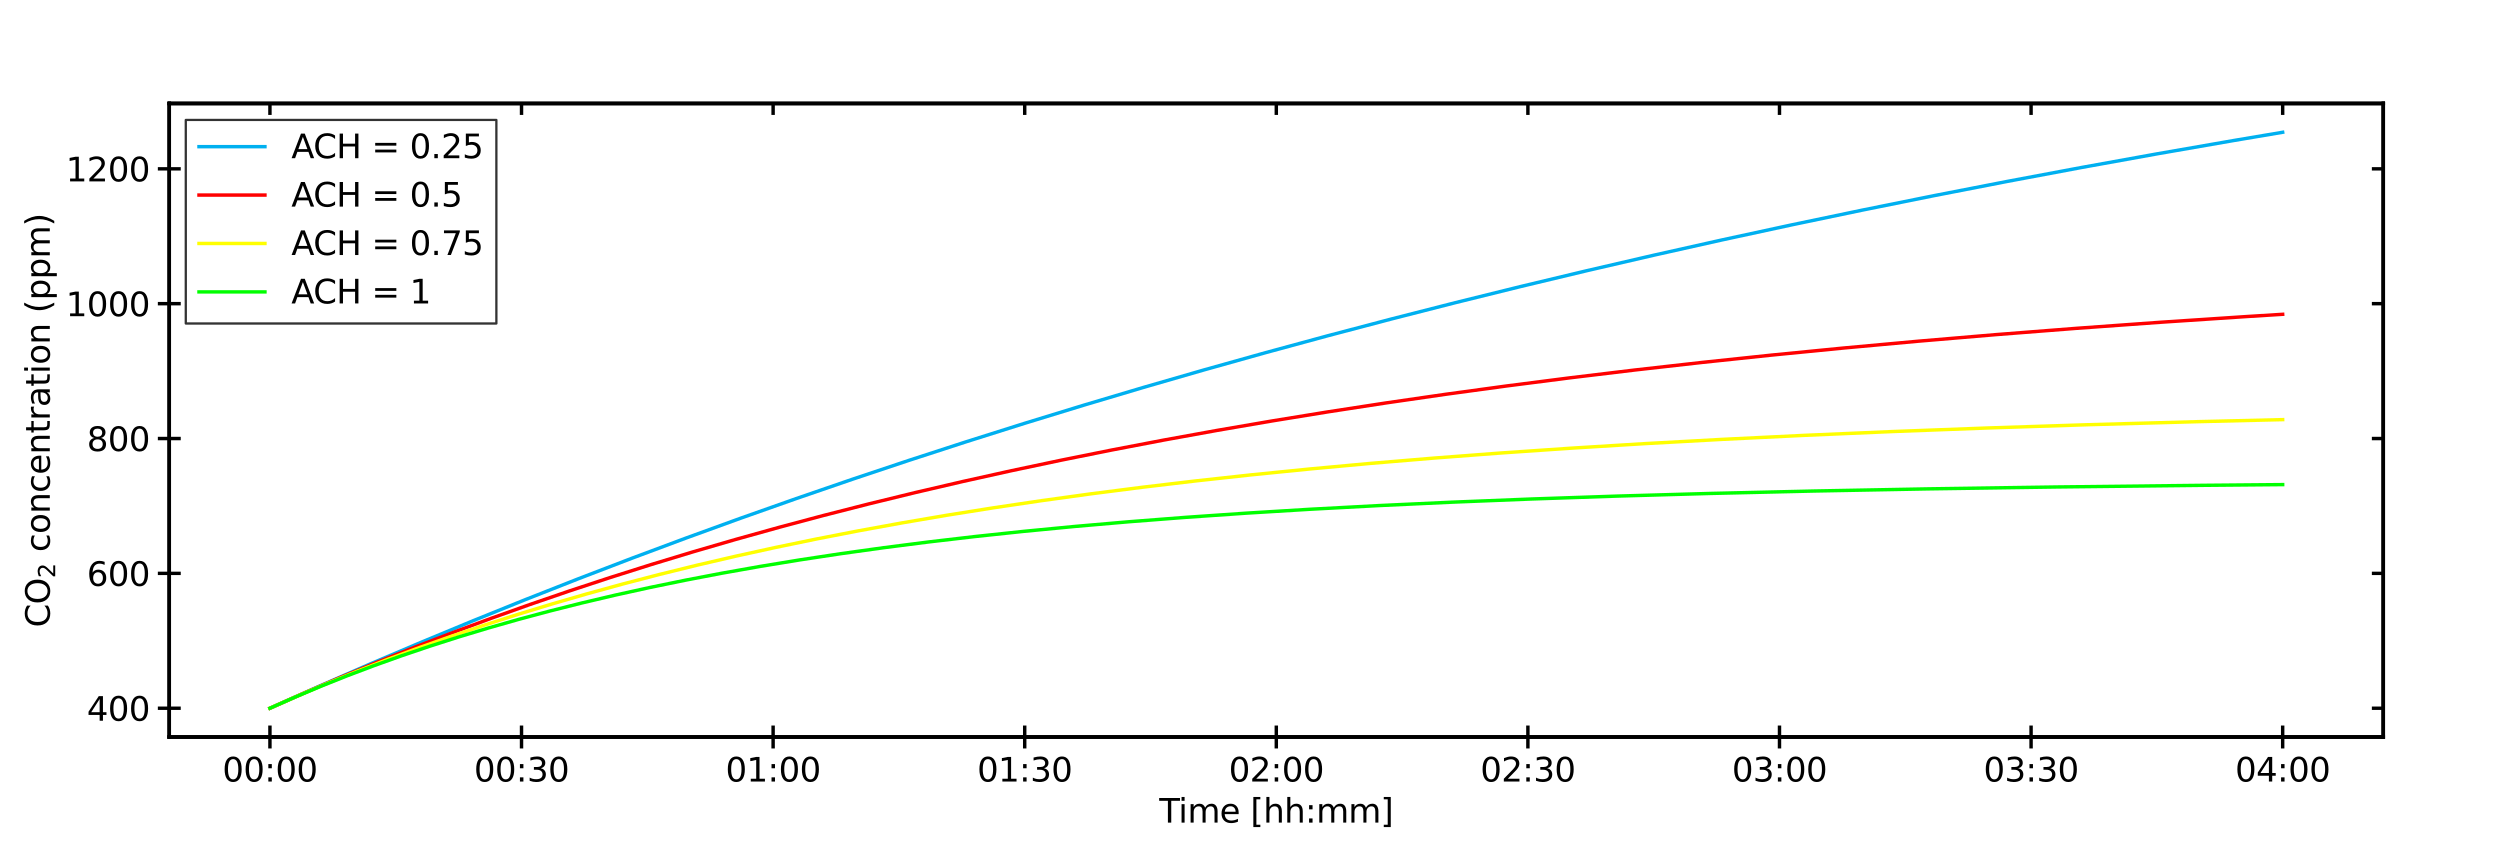 <?xml version="1.0" encoding="utf-8" standalone="no"?>
<!DOCTYPE svg PUBLIC "-//W3C//DTD SVG 1.1//EN"
  "http://www.w3.org/Graphics/SVG/1.1/DTD/svg11.dtd">
<svg xmlns:xlink="http://www.w3.org/1999/xlink" width="1091.52pt" height="372.96pt" viewBox="0 0 1091.52 372.96" xmlns="http://www.w3.org/2000/svg" version="1.1">
 <defs>
  <style type="text/css">*{stroke-linejoin: round; stroke-linecap: butt}</style>
 </defs>
 <g id="figure_1">
  <g id="patch_1">
   <path d="M 0 372.96 
L 1091.52 372.96 
L 1091.52 0 
L 0 0 
z
" style="fill: #ffffff"/>
  </g>
  <g id="axes_1">
   <g id="patch_2">
    <path d="M 73.916 321.787 
L 1040.572 321.787 
L 1040.572 45.173 
L 73.916 45.173 
z
" style="fill: #ffffff"/>
   </g>
   <g id="matplotlib.axis_1">
    <g id="xtick_1">
     <g id="line2d_1">
      <defs>
       <path id="m7cf70c9fcd" d="M 0 5 
L 0 -5 
" style="stroke: #000000; stroke-width: 1.5"/>
      </defs>
      <g>
       <use xlink:href="#m7cf70c9fcd" x="117.855" y="321.787" style="stroke: #000000; stroke-width: 1.5"/>
      </g>
     </g>
     <g id="text_1">
      <!-- 00:00 -->
      <g transform="translate(97.105 341.229)scale(0.144 -0.144)">
       <defs>
        <path id="DejaVuSans-30" d="M 2034 4250 
Q 1547 4250 1301 3770 
Q 1056 3291 1056 2328 
Q 1056 1369 1301 889 
Q 1547 409 2034 409 
Q 2525 409 2770 889 
Q 3016 1369 3016 2328 
Q 3016 3291 2770 3770 
Q 2525 4250 2034 4250 
z
M 2034 4750 
Q 2819 4750 3233 4129 
Q 3647 3509 3647 2328 
Q 3647 1150 3233 529 
Q 2819 -91 2034 -91 
Q 1250 -91 836 529 
Q 422 1150 422 2328 
Q 422 3509 836 4129 
Q 1250 4750 2034 4750 
z
" transform="scale(0.016)"/>
        <path id="DejaVuSans-3a" d="M 750 794 
L 1409 794 
L 1409 0 
L 750 0 
L 750 794 
z
M 750 3309 
L 1409 3309 
L 1409 2516 
L 750 2516 
L 750 3309 
z
" transform="scale(0.016)"/>
       </defs>
       <use xlink:href="#DejaVuSans-30"/>
       <use xlink:href="#DejaVuSans-30" x="63.623"/>
       <use xlink:href="#DejaVuSans-3a" x="127.246"/>
       <use xlink:href="#DejaVuSans-30" x="160.938"/>
       <use xlink:href="#DejaVuSans-30" x="224.561"/>
      </g>
     </g>
    </g>
    <g id="xtick_2">
     <g id="line2d_2">
      <g>
       <use xlink:href="#m7cf70c9fcd" x="227.702" y="321.787" style="stroke: #000000; stroke-width: 1.5"/>
      </g>
     </g>
     <g id="text_2">
      <!-- 00:30 -->
      <g transform="translate(206.953 341.229)scale(0.144 -0.144)">
       <defs>
        <path id="DejaVuSans-33" d="M 2597 2516 
Q 3050 2419 3304 2112 
Q 3559 1806 3559 1356 
Q 3559 666 3084 287 
Q 2609 -91 1734 -91 
Q 1441 -91 1130 -33 
Q 819 25 488 141 
L 488 750 
Q 750 597 1062 519 
Q 1375 441 1716 441 
Q 2309 441 2620 675 
Q 2931 909 2931 1356 
Q 2931 1769 2642 2001 
Q 2353 2234 1838 2234 
L 1294 2234 
L 1294 2753 
L 1863 2753 
Q 2328 2753 2575 2939 
Q 2822 3125 2822 3475 
Q 2822 3834 2567 4026 
Q 2313 4219 1838 4219 
Q 1578 4219 1281 4162 
Q 984 4106 628 3988 
L 628 4550 
Q 988 4650 1302 4700 
Q 1616 4750 1894 4750 
Q 2613 4750 3031 4423 
Q 3450 4097 3450 3541 
Q 3450 3153 3228 2886 
Q 3006 2619 2597 2516 
z
" transform="scale(0.016)"/>
       </defs>
       <use xlink:href="#DejaVuSans-30"/>
       <use xlink:href="#DejaVuSans-30" x="63.623"/>
       <use xlink:href="#DejaVuSans-3a" x="127.246"/>
       <use xlink:href="#DejaVuSans-33" x="160.938"/>
       <use xlink:href="#DejaVuSans-30" x="224.561"/>
      </g>
     </g>
    </g>
    <g id="xtick_3">
     <g id="line2d_3">
      <g>
       <use xlink:href="#m7cf70c9fcd" x="337.549" y="321.787" style="stroke: #000000; stroke-width: 1.5"/>
      </g>
     </g>
     <g id="text_3">
      <!-- 01:00 -->
      <g transform="translate(316.8 341.229)scale(0.144 -0.144)">
       <defs>
        <path id="DejaVuSans-31" d="M 794 531 
L 1825 531 
L 1825 4091 
L 703 3866 
L 703 4441 
L 1819 4666 
L 2450 4666 
L 2450 531 
L 3481 531 
L 3481 0 
L 794 0 
L 794 531 
z
" transform="scale(0.016)"/>
       </defs>
       <use xlink:href="#DejaVuSans-30"/>
       <use xlink:href="#DejaVuSans-31" x="63.623"/>
       <use xlink:href="#DejaVuSans-3a" x="127.246"/>
       <use xlink:href="#DejaVuSans-30" x="160.938"/>
       <use xlink:href="#DejaVuSans-30" x="224.561"/>
      </g>
     </g>
    </g>
    <g id="xtick_4">
     <g id="line2d_4">
      <g>
       <use xlink:href="#m7cf70c9fcd" x="447.397" y="321.787" style="stroke: #000000; stroke-width: 1.5"/>
      </g>
     </g>
     <g id="text_4">
      <!-- 01:30 -->
      <g transform="translate(426.647 341.229)scale(0.144 -0.144)">
       <use xlink:href="#DejaVuSans-30"/>
       <use xlink:href="#DejaVuSans-31" x="63.623"/>
       <use xlink:href="#DejaVuSans-3a" x="127.246"/>
       <use xlink:href="#DejaVuSans-33" x="160.938"/>
       <use xlink:href="#DejaVuSans-30" x="224.561"/>
      </g>
     </g>
    </g>
    <g id="xtick_5">
     <g id="line2d_5">
      <g>
       <use xlink:href="#m7cf70c9fcd" x="557.244" y="321.787" style="stroke: #000000; stroke-width: 1.5"/>
      </g>
     </g>
     <g id="text_5">
      <!-- 02:00 -->
      <g transform="translate(536.495 341.229)scale(0.144 -0.144)">
       <defs>
        <path id="DejaVuSans-32" d="M 1228 531 
L 3431 531 
L 3431 0 
L 469 0 
L 469 531 
Q 828 903 1448 1529 
Q 2069 2156 2228 2338 
Q 2531 2678 2651 2914 
Q 2772 3150 2772 3378 
Q 2772 3750 2511 3984 
Q 2250 4219 1831 4219 
Q 1534 4219 1204 4116 
Q 875 4013 500 3803 
L 500 4441 
Q 881 4594 1212 4672 
Q 1544 4750 1819 4750 
Q 2544 4750 2975 4387 
Q 3406 4025 3406 3419 
Q 3406 3131 3298 2873 
Q 3191 2616 2906 2266 
Q 2828 2175 2409 1742 
Q 1991 1309 1228 531 
z
" transform="scale(0.016)"/>
       </defs>
       <use xlink:href="#DejaVuSans-30"/>
       <use xlink:href="#DejaVuSans-32" x="63.623"/>
       <use xlink:href="#DejaVuSans-3a" x="127.246"/>
       <use xlink:href="#DejaVuSans-30" x="160.938"/>
       <use xlink:href="#DejaVuSans-30" x="224.561"/>
      </g>
     </g>
    </g>
    <g id="xtick_6">
     <g id="line2d_6">
      <g>
       <use xlink:href="#m7cf70c9fcd" x="667.091" y="321.787" style="stroke: #000000; stroke-width: 1.5"/>
      </g>
     </g>
     <g id="text_6">
      <!-- 02:30 -->
      <g transform="translate(646.342 341.229)scale(0.144 -0.144)">
       <use xlink:href="#DejaVuSans-30"/>
       <use xlink:href="#DejaVuSans-32" x="63.623"/>
       <use xlink:href="#DejaVuSans-3a" x="127.246"/>
       <use xlink:href="#DejaVuSans-33" x="160.938"/>
       <use xlink:href="#DejaVuSans-30" x="224.561"/>
      </g>
     </g>
    </g>
    <g id="xtick_7">
     <g id="line2d_7">
      <g>
       <use xlink:href="#m7cf70c9fcd" x="776.939" y="321.787" style="stroke: #000000; stroke-width: 1.5"/>
      </g>
     </g>
     <g id="text_7">
      <!-- 03:00 -->
      <g transform="translate(756.189 341.229)scale(0.144 -0.144)">
       <use xlink:href="#DejaVuSans-30"/>
       <use xlink:href="#DejaVuSans-33" x="63.623"/>
       <use xlink:href="#DejaVuSans-3a" x="127.246"/>
       <use xlink:href="#DejaVuSans-30" x="160.938"/>
       <use xlink:href="#DejaVuSans-30" x="224.561"/>
      </g>
     </g>
    </g>
    <g id="xtick_8">
     <g id="line2d_8">
      <g>
       <use xlink:href="#m7cf70c9fcd" x="886.786" y="321.787" style="stroke: #000000; stroke-width: 1.5"/>
      </g>
     </g>
     <g id="text_8">
      <!-- 03:30 -->
      <g transform="translate(866.036 341.229)scale(0.144 -0.144)">
       <use xlink:href="#DejaVuSans-30"/>
       <use xlink:href="#DejaVuSans-33" x="63.623"/>
       <use xlink:href="#DejaVuSans-3a" x="127.246"/>
       <use xlink:href="#DejaVuSans-33" x="160.938"/>
       <use xlink:href="#DejaVuSans-30" x="224.561"/>
      </g>
     </g>
    </g>
    <g id="xtick_9">
     <g id="line2d_9">
      <g>
       <use xlink:href="#m7cf70c9fcd" x="996.633" y="321.787" style="stroke: #000000; stroke-width: 1.5"/>
      </g>
     </g>
     <g id="text_9">
      <!-- 04:00 -->
      <g transform="translate(975.884 341.229)scale(0.144 -0.144)">
       <defs>
        <path id="DejaVuSans-34" d="M 2419 4116 
L 825 1625 
L 2419 1625 
L 2419 4116 
z
M 2253 4666 
L 3047 4666 
L 3047 1625 
L 3713 1625 
L 3713 1100 
L 3047 1100 
L 3047 0 
L 2419 0 
L 2419 1100 
L 313 1100 
L 313 1709 
L 2253 4666 
z
" transform="scale(0.016)"/>
       </defs>
       <use xlink:href="#DejaVuSans-30"/>
       <use xlink:href="#DejaVuSans-34" x="63.623"/>
       <use xlink:href="#DejaVuSans-3a" x="127.246"/>
       <use xlink:href="#DejaVuSans-30" x="160.938"/>
       <use xlink:href="#DejaVuSans-30" x="224.561"/>
      </g>
     </g>
    </g>
    <g id="text_10">
     <!-- Time [hh:mm] -->
     <g transform="translate(506.143 359.165)scale(0.144 -0.144)">
      <defs>
       <path id="DejaVuSans-54" d="M -19 4666 
L 3928 4666 
L 3928 4134 
L 2272 4134 
L 2272 0 
L 1638 0 
L 1638 4134 
L -19 4134 
L -19 4666 
z
" transform="scale(0.016)"/>
       <path id="DejaVuSans-69" d="M 603 3500 
L 1178 3500 
L 1178 0 
L 603 0 
L 603 3500 
z
M 603 4863 
L 1178 4863 
L 1178 4134 
L 603 4134 
L 603 4863 
z
" transform="scale(0.016)"/>
       <path id="DejaVuSans-6d" d="M 3328 2828 
Q 3544 3216 3844 3400 
Q 4144 3584 4550 3584 
Q 5097 3584 5394 3201 
Q 5691 2819 5691 2113 
L 5691 0 
L 5113 0 
L 5113 2094 
Q 5113 2597 4934 2840 
Q 4756 3084 4391 3084 
Q 3944 3084 3684 2787 
Q 3425 2491 3425 1978 
L 3425 0 
L 2847 0 
L 2847 2094 
Q 2847 2600 2669 2842 
Q 2491 3084 2119 3084 
Q 1678 3084 1418 2786 
Q 1159 2488 1159 1978 
L 1159 0 
L 581 0 
L 581 3500 
L 1159 3500 
L 1159 2956 
Q 1356 3278 1631 3431 
Q 1906 3584 2284 3584 
Q 2666 3584 2933 3390 
Q 3200 3197 3328 2828 
z
" transform="scale(0.016)"/>
       <path id="DejaVuSans-65" d="M 3597 1894 
L 3597 1613 
L 953 1613 
Q 991 1019 1311 708 
Q 1631 397 2203 397 
Q 2534 397 2845 478 
Q 3156 559 3463 722 
L 3463 178 
Q 3153 47 2828 -22 
Q 2503 -91 2169 -91 
Q 1331 -91 842 396 
Q 353 884 353 1716 
Q 353 2575 817 3079 
Q 1281 3584 2069 3584 
Q 2775 3584 3186 3129 
Q 3597 2675 3597 1894 
z
M 3022 2063 
Q 3016 2534 2758 2815 
Q 2500 3097 2075 3097 
Q 1594 3097 1305 2825 
Q 1016 2553 972 2059 
L 3022 2063 
z
" transform="scale(0.016)"/>
       <path id="DejaVuSans-20" transform="scale(0.016)"/>
       <path id="DejaVuSans-5b" d="M 550 4863 
L 1875 4863 
L 1875 4416 
L 1125 4416 
L 1125 -397 
L 1875 -397 
L 1875 -844 
L 550 -844 
L 550 4863 
z
" transform="scale(0.016)"/>
       <path id="DejaVuSans-68" d="M 3513 2113 
L 3513 0 
L 2938 0 
L 2938 2094 
Q 2938 2591 2744 2837 
Q 2550 3084 2163 3084 
Q 1697 3084 1428 2787 
Q 1159 2491 1159 1978 
L 1159 0 
L 581 0 
L 581 4863 
L 1159 4863 
L 1159 2956 
Q 1366 3272 1645 3428 
Q 1925 3584 2291 3584 
Q 2894 3584 3203 3211 
Q 3513 2838 3513 2113 
z
" transform="scale(0.016)"/>
       <path id="DejaVuSans-5d" d="M 1947 4863 
L 1947 -844 
L 622 -844 
L 622 -397 
L 1369 -397 
L 1369 4416 
L 622 4416 
L 622 4863 
L 1947 4863 
z
" transform="scale(0.016)"/>
      </defs>
      <use xlink:href="#DejaVuSans-54"/>
      <use xlink:href="#DejaVuSans-69" x="57.959"/>
      <use xlink:href="#DejaVuSans-6d" x="85.742"/>
      <use xlink:href="#DejaVuSans-65" x="183.154"/>
      <use xlink:href="#DejaVuSans-20" x="244.678"/>
      <use xlink:href="#DejaVuSans-5b" x="276.465"/>
      <use xlink:href="#DejaVuSans-68" x="315.479"/>
      <use xlink:href="#DejaVuSans-68" x="378.857"/>
      <use xlink:href="#DejaVuSans-3a" x="442.236"/>
      <use xlink:href="#DejaVuSans-6d" x="475.928"/>
      <use xlink:href="#DejaVuSans-6d" x="573.34"/>
      <use xlink:href="#DejaVuSans-5d" x="670.752"/>
     </g>
    </g>
   </g>
   <g id="matplotlib.axis_2">
    <g id="ytick_1">
     <g id="line2d_10">
      <defs>
       <path id="m7bba662423" d="M 5 0 
L -5 -0 
" style="stroke: #000000; stroke-width: 1.5"/>
      </defs>
      <g>
       <use xlink:href="#m7bba662423" x="73.916" y="309.214" style="stroke: #000000; stroke-width: 1.5"/>
      </g>
     </g>
     <g id="text_11">
      <!-- 400 -->
      <g transform="translate(37.93 314.685)scale(0.144 -0.144)">
       <use xlink:href="#DejaVuSans-34"/>
       <use xlink:href="#DejaVuSans-30" x="63.623"/>
       <use xlink:href="#DejaVuSans-30" x="127.246"/>
      </g>
     </g>
    </g>
    <g id="ytick_2">
     <g id="line2d_11">
      <g>
       <use xlink:href="#m7bba662423" x="73.916" y="250.339" style="stroke: #000000; stroke-width: 1.5"/>
      </g>
     </g>
     <g id="text_12">
      <!-- 600 -->
      <g transform="translate(37.93 255.81)scale(0.144 -0.144)">
       <defs>
        <path id="DejaVuSans-36" d="M 2113 2584 
Q 1688 2584 1439 2293 
Q 1191 2003 1191 1497 
Q 1191 994 1439 701 
Q 1688 409 2113 409 
Q 2538 409 2786 701 
Q 3034 994 3034 1497 
Q 3034 2003 2786 2293 
Q 2538 2584 2113 2584 
z
M 3366 4563 
L 3366 3988 
Q 3128 4100 2886 4159 
Q 2644 4219 2406 4219 
Q 1781 4219 1451 3797 
Q 1122 3375 1075 2522 
Q 1259 2794 1537 2939 
Q 1816 3084 2150 3084 
Q 2853 3084 3261 2657 
Q 3669 2231 3669 1497 
Q 3669 778 3244 343 
Q 2819 -91 2113 -91 
Q 1303 -91 875 529 
Q 447 1150 447 2328 
Q 447 3434 972 4092 
Q 1497 4750 2381 4750 
Q 2619 4750 2861 4703 
Q 3103 4656 3366 4563 
z
" transform="scale(0.016)"/>
       </defs>
       <use xlink:href="#DejaVuSans-36"/>
       <use xlink:href="#DejaVuSans-30" x="63.623"/>
       <use xlink:href="#DejaVuSans-30" x="127.246"/>
      </g>
     </g>
    </g>
    <g id="ytick_3">
     <g id="line2d_12">
      <g>
       <use xlink:href="#m7bba662423" x="73.916" y="191.465" style="stroke: #000000; stroke-width: 1.5"/>
      </g>
     </g>
     <g id="text_13">
      <!-- 800 -->
      <g transform="translate(37.93 196.936)scale(0.144 -0.144)">
       <defs>
        <path id="DejaVuSans-38" d="M 2034 2216 
Q 1584 2216 1326 1975 
Q 1069 1734 1069 1313 
Q 1069 891 1326 650 
Q 1584 409 2034 409 
Q 2484 409 2743 651 
Q 3003 894 3003 1313 
Q 3003 1734 2745 1975 
Q 2488 2216 2034 2216 
z
M 1403 2484 
Q 997 2584 770 2862 
Q 544 3141 544 3541 
Q 544 4100 942 4425 
Q 1341 4750 2034 4750 
Q 2731 4750 3128 4425 
Q 3525 4100 3525 3541 
Q 3525 3141 3298 2862 
Q 3072 2584 2669 2484 
Q 3125 2378 3379 2068 
Q 3634 1759 3634 1313 
Q 3634 634 3220 271 
Q 2806 -91 2034 -91 
Q 1263 -91 848 271 
Q 434 634 434 1313 
Q 434 1759 690 2068 
Q 947 2378 1403 2484 
z
M 1172 3481 
Q 1172 3119 1398 2916 
Q 1625 2713 2034 2713 
Q 2441 2713 2670 2916 
Q 2900 3119 2900 3481 
Q 2900 3844 2670 4047 
Q 2441 4250 2034 4250 
Q 1625 4250 1398 4047 
Q 1172 3844 1172 3481 
z
" transform="scale(0.016)"/>
       </defs>
       <use xlink:href="#DejaVuSans-38"/>
       <use xlink:href="#DejaVuSans-30" x="63.623"/>
       <use xlink:href="#DejaVuSans-30" x="127.246"/>
      </g>
     </g>
    </g>
    <g id="ytick_4">
     <g id="line2d_13">
      <g>
       <use xlink:href="#m7bba662423" x="73.916" y="132.59" style="stroke: #000000; stroke-width: 1.5"/>
      </g>
     </g>
     <g id="text_14">
      <!-- 1000 -->
      <g transform="translate(28.768 138.061)scale(0.144 -0.144)">
       <use xlink:href="#DejaVuSans-31"/>
       <use xlink:href="#DejaVuSans-30" x="63.623"/>
       <use xlink:href="#DejaVuSans-30" x="127.246"/>
       <use xlink:href="#DejaVuSans-30" x="190.869"/>
      </g>
     </g>
    </g>
    <g id="ytick_5">
     <g id="line2d_14">
      <g>
       <use xlink:href="#m7bba662423" x="73.916" y="73.716" style="stroke: #000000; stroke-width: 1.5"/>
      </g>
     </g>
     <g id="text_15">
      <!-- 1200 -->
      <g transform="translate(28.768 79.187)scale(0.144 -0.144)">
       <use xlink:href="#DejaVuSans-31"/>
       <use xlink:href="#DejaVuSans-32" x="63.623"/>
       <use xlink:href="#DejaVuSans-30" x="127.246"/>
       <use xlink:href="#DejaVuSans-30" x="190.869"/>
      </g>
     </g>
    </g>
    <g id="text_16">
     <!-- CO$_2$ concentration (ppm) -->
     <g transform="translate(21.744 273.912)rotate(-90)scale(0.144 -0.144)">
      <defs>
       <path id="DejaVuSans-43" d="M 4122 4306 
L 4122 3641 
Q 3803 3938 3442 4084 
Q 3081 4231 2675 4231 
Q 1875 4231 1450 3742 
Q 1025 3253 1025 2328 
Q 1025 1406 1450 917 
Q 1875 428 2675 428 
Q 3081 428 3442 575 
Q 3803 722 4122 1019 
L 4122 359 
Q 3791 134 3420 21 
Q 3050 -91 2638 -91 
Q 1578 -91 968 557 
Q 359 1206 359 2328 
Q 359 3453 968 4101 
Q 1578 4750 2638 4750 
Q 3056 4750 3426 4639 
Q 3797 4528 4122 4306 
z
" transform="scale(0.016)"/>
       <path id="DejaVuSans-4f" d="M 2522 4238 
Q 1834 4238 1429 3725 
Q 1025 3213 1025 2328 
Q 1025 1447 1429 934 
Q 1834 422 2522 422 
Q 3209 422 3611 934 
Q 4013 1447 4013 2328 
Q 4013 3213 3611 3725 
Q 3209 4238 2522 4238 
z
M 2522 4750 
Q 3503 4750 4090 4092 
Q 4678 3434 4678 2328 
Q 4678 1225 4090 567 
Q 3503 -91 2522 -91 
Q 1538 -91 948 565 
Q 359 1222 359 2328 
Q 359 3434 948 4092 
Q 1538 4750 2522 4750 
z
" transform="scale(0.016)"/>
       <path id="DejaVuSans-63" d="M 3122 3366 
L 3122 2828 
Q 2878 2963 2633 3030 
Q 2388 3097 2138 3097 
Q 1578 3097 1268 2742 
Q 959 2388 959 1747 
Q 959 1106 1268 751 
Q 1578 397 2138 397 
Q 2388 397 2633 464 
Q 2878 531 3122 666 
L 3122 134 
Q 2881 22 2623 -34 
Q 2366 -91 2075 -91 
Q 1284 -91 818 406 
Q 353 903 353 1747 
Q 353 2603 823 3093 
Q 1294 3584 2113 3584 
Q 2378 3584 2631 3529 
Q 2884 3475 3122 3366 
z
" transform="scale(0.016)"/>
       <path id="DejaVuSans-6f" d="M 1959 3097 
Q 1497 3097 1228 2736 
Q 959 2375 959 1747 
Q 959 1119 1226 758 
Q 1494 397 1959 397 
Q 2419 397 2687 759 
Q 2956 1122 2956 1747 
Q 2956 2369 2687 2733 
Q 2419 3097 1959 3097 
z
M 1959 3584 
Q 2709 3584 3137 3096 
Q 3566 2609 3566 1747 
Q 3566 888 3137 398 
Q 2709 -91 1959 -91 
Q 1206 -91 779 398 
Q 353 888 353 1747 
Q 353 2609 779 3096 
Q 1206 3584 1959 3584 
z
" transform="scale(0.016)"/>
       <path id="DejaVuSans-6e" d="M 3513 2113 
L 3513 0 
L 2938 0 
L 2938 2094 
Q 2938 2591 2744 2837 
Q 2550 3084 2163 3084 
Q 1697 3084 1428 2787 
Q 1159 2491 1159 1978 
L 1159 0 
L 581 0 
L 581 3500 
L 1159 3500 
L 1159 2956 
Q 1366 3272 1645 3428 
Q 1925 3584 2291 3584 
Q 2894 3584 3203 3211 
Q 3513 2838 3513 2113 
z
" transform="scale(0.016)"/>
       <path id="DejaVuSans-74" d="M 1172 4494 
L 1172 3500 
L 2356 3500 
L 2356 3053 
L 1172 3053 
L 1172 1153 
Q 1172 725 1289 603 
Q 1406 481 1766 481 
L 2356 481 
L 2356 0 
L 1766 0 
Q 1100 0 847 248 
Q 594 497 594 1153 
L 594 3053 
L 172 3053 
L 172 3500 
L 594 3500 
L 594 4494 
L 1172 4494 
z
" transform="scale(0.016)"/>
       <path id="DejaVuSans-72" d="M 2631 2963 
Q 2534 3019 2420 3045 
Q 2306 3072 2169 3072 
Q 1681 3072 1420 2755 
Q 1159 2438 1159 1844 
L 1159 0 
L 581 0 
L 581 3500 
L 1159 3500 
L 1159 2956 
Q 1341 3275 1631 3429 
Q 1922 3584 2338 3584 
Q 2397 3584 2469 3576 
Q 2541 3569 2628 3553 
L 2631 2963 
z
" transform="scale(0.016)"/>
       <path id="DejaVuSans-61" d="M 2194 1759 
Q 1497 1759 1228 1600 
Q 959 1441 959 1056 
Q 959 750 1161 570 
Q 1363 391 1709 391 
Q 2188 391 2477 730 
Q 2766 1069 2766 1631 
L 2766 1759 
L 2194 1759 
z
M 3341 1997 
L 3341 0 
L 2766 0 
L 2766 531 
Q 2569 213 2275 61 
Q 1981 -91 1556 -91 
Q 1019 -91 701 211 
Q 384 513 384 1019 
Q 384 1609 779 1909 
Q 1175 2209 1959 2209 
L 2766 2209 
L 2766 2266 
Q 2766 2663 2505 2880 
Q 2244 3097 1772 3097 
Q 1472 3097 1187 3025 
Q 903 2953 641 2809 
L 641 3341 
Q 956 3463 1253 3523 
Q 1550 3584 1831 3584 
Q 2591 3584 2966 3190 
Q 3341 2797 3341 1997 
z
" transform="scale(0.016)"/>
       <path id="DejaVuSans-28" d="M 1984 4856 
Q 1566 4138 1362 3434 
Q 1159 2731 1159 2009 
Q 1159 1288 1364 580 
Q 1569 -128 1984 -844 
L 1484 -844 
Q 1016 -109 783 600 
Q 550 1309 550 2009 
Q 550 2706 781 3412 
Q 1013 4119 1484 4856 
L 1984 4856 
z
" transform="scale(0.016)"/>
       <path id="DejaVuSans-70" d="M 1159 525 
L 1159 -1331 
L 581 -1331 
L 581 3500 
L 1159 3500 
L 1159 2969 
Q 1341 3281 1617 3432 
Q 1894 3584 2278 3584 
Q 2916 3584 3314 3078 
Q 3713 2572 3713 1747 
Q 3713 922 3314 415 
Q 2916 -91 2278 -91 
Q 1894 -91 1617 61 
Q 1341 213 1159 525 
z
M 3116 1747 
Q 3116 2381 2855 2742 
Q 2594 3103 2138 3103 
Q 1681 3103 1420 2742 
Q 1159 2381 1159 1747 
Q 1159 1113 1420 752 
Q 1681 391 2138 391 
Q 2594 391 2855 752 
Q 3116 1113 3116 1747 
z
" transform="scale(0.016)"/>
       <path id="DejaVuSans-29" d="M 513 4856 
L 1013 4856 
Q 1481 4119 1714 3412 
Q 1947 2706 1947 2009 
Q 1947 1309 1714 600 
Q 1481 -109 1013 -844 
L 513 -844 
Q 928 -128 1133 580 
Q 1338 1288 1338 2009 
Q 1338 2731 1133 3434 
Q 928 4138 513 4856 
z
" transform="scale(0.016)"/>
      </defs>
      <use xlink:href="#DejaVuSans-43" transform="translate(0 0.016)"/>
      <use xlink:href="#DejaVuSans-4f" transform="translate(69.824 0.016)"/>
      <use xlink:href="#DejaVuSans-32" transform="translate(149.492 -16.391)scale(0.7)"/>
      <use xlink:href="#DejaVuSans-20" transform="translate(196.763 0.016)"/>
      <use xlink:href="#DejaVuSans-63" transform="translate(228.55 0.016)"/>
      <use xlink:href="#DejaVuSans-6f" transform="translate(283.53 0.016)"/>
      <use xlink:href="#DejaVuSans-6e" transform="translate(344.712 0.016)"/>
      <use xlink:href="#DejaVuSans-63" transform="translate(408.091 0.016)"/>
      <use xlink:href="#DejaVuSans-65" transform="translate(463.071 0.016)"/>
      <use xlink:href="#DejaVuSans-6e" transform="translate(524.595 0.016)"/>
      <use xlink:href="#DejaVuSans-74" transform="translate(587.974 0.016)"/>
      <use xlink:href="#DejaVuSans-72" transform="translate(627.183 0.016)"/>
      <use xlink:href="#DejaVuSans-61" transform="translate(668.296 0.016)"/>
      <use xlink:href="#DejaVuSans-74" transform="translate(729.575 0.016)"/>
      <use xlink:href="#DejaVuSans-69" transform="translate(768.784 0.016)"/>
      <use xlink:href="#DejaVuSans-6f" transform="translate(796.567 0.016)"/>
      <use xlink:href="#DejaVuSans-6e" transform="translate(857.749 0.016)"/>
      <use xlink:href="#DejaVuSans-20" transform="translate(921.128 0.016)"/>
      <use xlink:href="#DejaVuSans-28" transform="translate(952.915 0.016)"/>
      <use xlink:href="#DejaVuSans-70" transform="translate(991.929 0.016)"/>
      <use xlink:href="#DejaVuSans-70" transform="translate(1055.405 0.016)"/>
      <use xlink:href="#DejaVuSans-6d" transform="translate(1118.882 0.016)"/>
      <use xlink:href="#DejaVuSans-29" transform="translate(1216.294 0.016)"/>
     </g>
    </g>
   </g>
   <g id="line2d_15">
    <path d="M 117.855 309.214 
L 139.702 299.445 
L 161.794 289.812 
L 184.129 280.315 
L 206.709 270.957 
L 229.533 261.738 
L 252.601 252.662 
L 275.913 243.728 
L 299.53 234.915 
L 323.391 226.249 
L 347.558 217.709 
L 372.029 209.296 
L 396.806 201.015 
L 421.888 192.865 
L 447.336 184.831 
L 473.089 176.935 
L 499.208 169.158 
L 525.693 161.506 
L 552.545 153.979 
L 579.763 146.581 
L 607.408 139.298 
L 635.419 132.148 
L 663.857 125.119 
L 692.783 118.198 
L 722.137 111.405 
L 751.979 104.727 
L 782.309 98.168 
L 813.127 91.732 
L 844.495 85.408 
L 876.411 79.202 
L 908.877 73.115 
L 941.954 67.142 
L 975.64 61.285 
L 996.633 57.746 
L 996.633 57.746 
" clip-path="url(#p611fa9b090)" style="fill: none; stroke: #00b0f0; stroke-width: 1.5; stroke-linecap: square"/>
   </g>
   <g id="line2d_16">
    <path d="M 117.855 309.214 
L 133.356 302.319 
L 149.039 295.586 
L 164.967 288.99 
L 181.139 282.533 
L 197.616 276.194 
L 214.337 270 
L 231.364 263.93 
L 248.695 257.988 
L 266.332 252.178 
L 284.274 246.501 
L 302.581 240.943 
L 321.194 235.525 
L 340.235 230.215 
L 359.641 225.034 
L 379.474 219.97 
L 399.735 215.028 
L 420.423 210.212 
L 441.599 205.511 
L 463.264 200.931 
L 485.416 196.475 
L 508.118 192.136 
L 531.43 187.908 
L 555.352 183.796 
L 579.885 179.805 
L 605.15 175.922 
L 631.086 172.16 
L 657.815 168.51 
L 685.399 164.968 
L 713.837 161.542 
L 743.191 158.231 
L 773.521 155.035 
L 804.95 151.947 
L 837.538 148.971 
L 871.346 146.107 
L 906.497 143.355 
L 943.052 140.716 
L 981.193 138.188 
L 996.633 137.225 
L 996.633 137.225 
" clip-path="url(#p611fa9b090)" style="fill: none; stroke: #ff0000; stroke-width: 1.5; stroke-linecap: square"/>
   </g>
   <g id="line2d_17">
    <path d="M 117.855 309.214 
L 130.487 303.617 
L 143.364 298.154 
L 156.485 292.83 
L 169.849 287.647 
L 183.519 282.584 
L 197.433 277.668 
L 211.652 272.88 
L 226.238 268.203 
L 241.128 263.664 
L 256.385 259.246 
L 272.007 254.954 
L 287.996 250.792 
L 304.412 246.749 
L 321.316 242.816 
L 338.648 239.012 
L 356.529 235.317 
L 374.898 231.749 
L 393.877 228.289 
L 413.466 224.946 
L 433.666 221.725 
L 454.598 218.614 
L 476.262 215.619 
L 498.781 212.733 
L 522.154 209.962 
L 546.503 207.302 
L 571.829 204.76 
L 598.315 202.326 
L 626.021 200.005 
L 655.069 197.796 
L 685.643 195.696 
L 717.865 193.708 
L 751.918 191.831 
L 788.045 190.065 
L 826.553 188.407 
L 867.685 186.862 
L 911.929 185.424 
L 959.712 184.097 
L 996.633 183.211 
L 996.633 183.211 
" clip-path="url(#p611fa9b090)" style="fill: none; stroke: #ffff00; stroke-width: 1.5; stroke-linecap: square"/>
   </g>
   <g id="line2d_18">
    <path d="M 117.855 309.214 
L 128.84 304.363 
L 140.068 299.649 
L 151.541 295.076 
L 163.258 290.645 
L 175.281 286.337 
L 187.547 282.179 
L 200.179 278.132 
L 213.117 274.222 
L 226.421 270.435 
L 240.091 266.774 
L 254.188 263.231 
L 268.712 259.81 
L 283.724 256.504 
L 299.225 253.32 
L 315.275 250.251 
L 331.874 247.304 
L 349.144 244.466 
L 367.086 241.744 
L 385.76 239.138 
L 405.228 236.647 
L 425.61 234.264 
L 446.909 232 
L 469.305 229.845 
L 492.861 227.803 
L 517.76 225.869 
L 544.123 224.048 
L 572.134 222.337 
L 602.037 220.737 
L 634.076 219.247 
L 668.617 217.867 
L 706.026 216.598 
L 746.853 215.438 
L 791.829 214.387 
L 841.809 213.445 
L 898.076 212.613 
L 962.397 211.889 
L 996.633 211.581 
L 996.633 211.581 
" clip-path="url(#p611fa9b090)" style="fill: none; stroke: #00ff00; stroke-width: 1.5; stroke-linecap: square"/>
   </g>
   <g id="patch_3">
    <path d="M 73.916 321.787 
L 73.916 45.173 
" style="fill: none; stroke: #000000; stroke-width: 1.5; stroke-linejoin: miter; stroke-linecap: square"/>
   </g>
   <g id="patch_4">
    <path d="M 1040.572 321.787 
L 1040.572 45.173 
" style="fill: none; stroke: #000000; stroke-width: 1.5; stroke-linejoin: miter; stroke-linecap: square"/>
   </g>
   <g id="patch_5">
    <path d="M 73.916 321.787 
L 1040.572 321.787 
" style="fill: none; stroke: #000000; stroke-width: 1.5; stroke-linejoin: miter; stroke-linecap: square"/>
   </g>
   <g id="patch_6">
    <path d="M 73.916 45.173 
L 1040.572 45.173 
" style="fill: none; stroke: #000000; stroke-width: 1.5; stroke-linejoin: miter; stroke-linecap: square"/>
   </g>
   <g id="legend_1">
    <g id="patch_7">
     <path d="M 81.116 141.239 
L 216.721 141.239 
L 216.721 52.373 
L 81.116 52.373 
z
" style="fill: #ffffff; opacity: 0.8; stroke: #000000; stroke-linejoin: miter"/>
    </g>
    <g id="line2d_19">
     <path d="M 86.876 64.035 
L 101.276 64.035 
L 115.676 64.035 
" style="fill: none; stroke: #00b0f0; stroke-width: 1.5; stroke-linecap: square"/>
    </g>
    <g id="text_17">
     <!-- ACH = 0.25 -->
     <g transform="translate(127.196 69.075)scale(0.144 -0.144)">
      <defs>
       <path id="DejaVuSans-41" d="M 2188 4044 
L 1331 1722 
L 3047 1722 
L 2188 4044 
z
M 1831 4666 
L 2547 4666 
L 4325 0 
L 3669 0 
L 3244 1197 
L 1141 1197 
L 716 0 
L 50 0 
L 1831 4666 
z
" transform="scale(0.016)"/>
       <path id="DejaVuSans-48" d="M 628 4666 
L 1259 4666 
L 1259 2753 
L 3553 2753 
L 3553 4666 
L 4184 4666 
L 4184 0 
L 3553 0 
L 3553 2222 
L 1259 2222 
L 1259 0 
L 628 0 
L 628 4666 
z
" transform="scale(0.016)"/>
       <path id="DejaVuSans-3d" d="M 678 2906 
L 4684 2906 
L 4684 2381 
L 678 2381 
L 678 2906 
z
M 678 1631 
L 4684 1631 
L 4684 1100 
L 678 1100 
L 678 1631 
z
" transform="scale(0.016)"/>
       <path id="DejaVuSans-2e" d="M 684 794 
L 1344 794 
L 1344 0 
L 684 0 
L 684 794 
z
" transform="scale(0.016)"/>
       <path id="DejaVuSans-35" d="M 691 4666 
L 3169 4666 
L 3169 4134 
L 1269 4134 
L 1269 2991 
Q 1406 3038 1543 3061 
Q 1681 3084 1819 3084 
Q 2600 3084 3056 2656 
Q 3513 2228 3513 1497 
Q 3513 744 3044 326 
Q 2575 -91 1722 -91 
Q 1428 -91 1123 -41 
Q 819 9 494 109 
L 494 744 
Q 775 591 1075 516 
Q 1375 441 1709 441 
Q 2250 441 2565 725 
Q 2881 1009 2881 1497 
Q 2881 1984 2565 2268 
Q 2250 2553 1709 2553 
Q 1456 2553 1204 2497 
Q 953 2441 691 2322 
L 691 4666 
z
" transform="scale(0.016)"/>
      </defs>
      <use xlink:href="#DejaVuSans-41"/>
      <use xlink:href="#DejaVuSans-43" x="66.658"/>
      <use xlink:href="#DejaVuSans-48" x="136.482"/>
      <use xlink:href="#DejaVuSans-20" x="211.678"/>
      <use xlink:href="#DejaVuSans-3d" x="243.465"/>
      <use xlink:href="#DejaVuSans-20" x="327.254"/>
      <use xlink:href="#DejaVuSans-30" x="359.041"/>
      <use xlink:href="#DejaVuSans-2e" x="422.664"/>
      <use xlink:href="#DejaVuSans-32" x="454.451"/>
      <use xlink:href="#DejaVuSans-35" x="518.074"/>
     </g>
    </g>
    <g id="line2d_20">
     <path d="M 86.876 85.171 
L 101.276 85.171 
L 115.676 85.171 
" style="fill: none; stroke: #ff0000; stroke-width: 1.5; stroke-linecap: square"/>
    </g>
    <g id="text_18">
     <!-- ACH = 0.5 -->
     <g transform="translate(127.196 90.211)scale(0.144 -0.144)">
      <use xlink:href="#DejaVuSans-41"/>
      <use xlink:href="#DejaVuSans-43" x="66.658"/>
      <use xlink:href="#DejaVuSans-48" x="136.482"/>
      <use xlink:href="#DejaVuSans-20" x="211.678"/>
      <use xlink:href="#DejaVuSans-3d" x="243.465"/>
      <use xlink:href="#DejaVuSans-20" x="327.254"/>
      <use xlink:href="#DejaVuSans-30" x="359.041"/>
      <use xlink:href="#DejaVuSans-2e" x="422.664"/>
      <use xlink:href="#DejaVuSans-35" x="454.451"/>
     </g>
    </g>
    <g id="line2d_21">
     <path d="M 86.876 106.308 
L 101.276 106.308 
L 115.676 106.308 
" style="fill: none; stroke: #ffff00; stroke-width: 1.5; stroke-linecap: square"/>
    </g>
    <g id="text_19">
     <!-- ACH = 0.75 -->
     <g transform="translate(127.196 111.348)scale(0.144 -0.144)">
      <defs>
       <path id="DejaVuSans-37" d="M 525 4666 
L 3525 4666 
L 3525 4397 
L 1831 0 
L 1172 0 
L 2766 4134 
L 525 4134 
L 525 4666 
z
" transform="scale(0.016)"/>
      </defs>
      <use xlink:href="#DejaVuSans-41"/>
      <use xlink:href="#DejaVuSans-43" x="66.658"/>
      <use xlink:href="#DejaVuSans-48" x="136.482"/>
      <use xlink:href="#DejaVuSans-20" x="211.678"/>
      <use xlink:href="#DejaVuSans-3d" x="243.465"/>
      <use xlink:href="#DejaVuSans-20" x="327.254"/>
      <use xlink:href="#DejaVuSans-30" x="359.041"/>
      <use xlink:href="#DejaVuSans-2e" x="422.664"/>
      <use xlink:href="#DejaVuSans-37" x="454.451"/>
      <use xlink:href="#DejaVuSans-35" x="518.074"/>
     </g>
    </g>
    <g id="line2d_22">
     <path d="M 86.876 127.444 
L 101.276 127.444 
L 115.676 127.444 
" style="fill: none; stroke: #00ff00; stroke-width: 1.5; stroke-linecap: square"/>
    </g>
    <g id="text_20">
     <!-- ACH = 1 -->
     <g transform="translate(127.196 132.484)scale(0.144 -0.144)">
      <use xlink:href="#DejaVuSans-41"/>
      <use xlink:href="#DejaVuSans-43" x="66.658"/>
      <use xlink:href="#DejaVuSans-48" x="136.482"/>
      <use xlink:href="#DejaVuSans-20" x="211.678"/>
      <use xlink:href="#DejaVuSans-3d" x="243.465"/>
      <use xlink:href="#DejaVuSans-20" x="327.254"/>
      <use xlink:href="#DejaVuSans-31" x="359.041"/>
     </g>
    </g>
   </g>
  </g>
  <g id="axes_2">
   <g id="matplotlib.axis_3">
    <g id="ytick_6">
     <g id="line2d_23">
      <defs>
       <path id="mdf8e9137a4" d="M 0 0 
L -5 0 
" style="stroke: #000000; stroke-width: 1.5"/>
      </defs>
      <g>
       <use xlink:href="#mdf8e9137a4" x="1040.572" y="309.214" style="stroke: #000000; stroke-width: 1.5"/>
      </g>
     </g>
     <g id="text_21">
      <!-- 400 -->
      <g style="opacity: 0" transform="translate(1044.072 314.685)scale(0.144 -0.144)">
       <use xlink:href="#DejaVuSans-34"/>
       <use xlink:href="#DejaVuSans-30" x="63.623"/>
       <use xlink:href="#DejaVuSans-30" x="127.246"/>
      </g>
     </g>
    </g>
    <g id="ytick_7">
     <g id="line2d_24">
      <g>
       <use xlink:href="#mdf8e9137a4" x="1040.572" y="250.339" style="stroke: #000000; stroke-width: 1.5"/>
      </g>
     </g>
     <g id="text_22">
      <!-- 600 -->
      <g style="opacity: 0" transform="translate(1044.072 255.81)scale(0.144 -0.144)">
       <use xlink:href="#DejaVuSans-36"/>
       <use xlink:href="#DejaVuSans-30" x="63.623"/>
       <use xlink:href="#DejaVuSans-30" x="127.246"/>
      </g>
     </g>
    </g>
    <g id="ytick_8">
     <g id="line2d_25">
      <g>
       <use xlink:href="#mdf8e9137a4" x="1040.572" y="191.465" style="stroke: #000000; stroke-width: 1.5"/>
      </g>
     </g>
     <g id="text_23">
      <!-- 800 -->
      <g style="opacity: 0" transform="translate(1044.072 196.936)scale(0.144 -0.144)">
       <use xlink:href="#DejaVuSans-38"/>
       <use xlink:href="#DejaVuSans-30" x="63.623"/>
       <use xlink:href="#DejaVuSans-30" x="127.246"/>
      </g>
     </g>
    </g>
    <g id="ytick_9">
     <g id="line2d_26">
      <g>
       <use xlink:href="#mdf8e9137a4" x="1040.572" y="132.59" style="stroke: #000000; stroke-width: 1.5"/>
      </g>
     </g>
     <g id="text_24">
      <!-- 1000 -->
      <g style="opacity: 0" transform="translate(1044.072 138.061)scale(0.144 -0.144)">
       <use xlink:href="#DejaVuSans-31"/>
       <use xlink:href="#DejaVuSans-30" x="63.623"/>
       <use xlink:href="#DejaVuSans-30" x="127.246"/>
       <use xlink:href="#DejaVuSans-30" x="190.869"/>
      </g>
     </g>
    </g>
    <g id="ytick_10">
     <g id="line2d_27">
      <g>
       <use xlink:href="#mdf8e9137a4" x="1040.572" y="73.716" style="stroke: #000000; stroke-width: 1.5"/>
      </g>
     </g>
     <g id="text_25">
      <!-- 1200 -->
      <g style="opacity: 0" transform="translate(1044.072 79.187)scale(0.144 -0.144)">
       <use xlink:href="#DejaVuSans-31"/>
       <use xlink:href="#DejaVuSans-32" x="63.623"/>
       <use xlink:href="#DejaVuSans-30" x="127.246"/>
       <use xlink:href="#DejaVuSans-30" x="190.869"/>
      </g>
     </g>
    </g>
   </g>
   <g id="patch_8">
    <path d="M 73.916 321.787 
L 73.916 45.173 
" style="fill: none; stroke: #000000; stroke-width: 1.5; stroke-linejoin: miter; stroke-linecap: square"/>
   </g>
   <g id="patch_9">
    <path d="M 1040.572 321.787 
L 1040.572 45.173 
" style="fill: none; stroke: #000000; stroke-width: 1.5; stroke-linejoin: miter; stroke-linecap: square"/>
   </g>
   <g id="patch_10">
    <path d="M 73.916 321.787 
L 1040.572 321.787 
" style="fill: none; stroke: #000000; stroke-width: 1.5; stroke-linejoin: miter; stroke-linecap: square"/>
   </g>
   <g id="patch_11">
    <path d="M 73.916 45.173 
L 1040.572 45.173 
" style="fill: none; stroke: #000000; stroke-width: 1.5; stroke-linejoin: miter; stroke-linecap: square"/>
   </g>
  </g>
  <g id="axes_3">
   <g id="matplotlib.axis_4">
    <g id="xtick_10">
     <g id="line2d_28">
      <defs>
       <path id="m814cddafce" d="M 0 0 
L 0 5 
" style="stroke: #000000; stroke-width: 1.5"/>
      </defs>
      <g>
       <use xlink:href="#m814cddafce" x="117.855" y="45.173" style="stroke: #000000; stroke-width: 1.5"/>
      </g>
     </g>
     <g id="text_26">
      <!-- 0.0000 -->
      <g style="opacity: 0" transform="translate(92.662 38.678)scale(0.144 -0.144)">
       <use xlink:href="#DejaVuSans-30"/>
       <use xlink:href="#DejaVuSans-2e" x="63.623"/>
       <use xlink:href="#DejaVuSans-30" x="95.41"/>
       <use xlink:href="#DejaVuSans-30" x="159.033"/>
       <use xlink:href="#DejaVuSans-30" x="222.656"/>
       <use xlink:href="#DejaVuSans-30" x="286.279"/>
      </g>
     </g>
    </g>
    <g id="xtick_11">
     <g id="line2d_29">
      <g>
       <use xlink:href="#m814cddafce" x="227.702" y="45.173" style="stroke: #000000; stroke-width: 1.5"/>
      </g>
     </g>
     <g id="text_27">
      <!-- 0.0208 -->
      <g style="opacity: 0" transform="translate(202.509 38.678)scale(0.144 -0.144)">
       <use xlink:href="#DejaVuSans-30"/>
       <use xlink:href="#DejaVuSans-2e" x="63.623"/>
       <use xlink:href="#DejaVuSans-30" x="95.41"/>
       <use xlink:href="#DejaVuSans-32" x="159.033"/>
       <use xlink:href="#DejaVuSans-30" x="222.656"/>
       <use xlink:href="#DejaVuSans-38" x="286.279"/>
      </g>
     </g>
    </g>
    <g id="xtick_12">
     <g id="line2d_30">
      <g>
       <use xlink:href="#m814cddafce" x="337.549" y="45.173" style="stroke: #000000; stroke-width: 1.5"/>
      </g>
     </g>
     <g id="text_28">
      <!-- 0.0417 -->
      <g style="opacity: 0" transform="translate(312.356 38.678)scale(0.144 -0.144)">
       <use xlink:href="#DejaVuSans-30"/>
       <use xlink:href="#DejaVuSans-2e" x="63.623"/>
       <use xlink:href="#DejaVuSans-30" x="95.41"/>
       <use xlink:href="#DejaVuSans-34" x="159.033"/>
       <use xlink:href="#DejaVuSans-31" x="222.656"/>
       <use xlink:href="#DejaVuSans-37" x="286.279"/>
      </g>
     </g>
    </g>
    <g id="xtick_13">
     <g id="line2d_31">
      <g>
       <use xlink:href="#m814cddafce" x="447.397" y="45.173" style="stroke: #000000; stroke-width: 1.5"/>
      </g>
     </g>
     <g id="text_29">
      <!-- 0.0625 -->
      <g style="opacity: 0" transform="translate(422.203 38.678)scale(0.144 -0.144)">
       <use xlink:href="#DejaVuSans-30"/>
       <use xlink:href="#DejaVuSans-2e" x="63.623"/>
       <use xlink:href="#DejaVuSans-30" x="95.41"/>
       <use xlink:href="#DejaVuSans-36" x="159.033"/>
       <use xlink:href="#DejaVuSans-32" x="222.656"/>
       <use xlink:href="#DejaVuSans-35" x="286.279"/>
      </g>
     </g>
    </g>
    <g id="xtick_14">
     <g id="line2d_32">
      <g>
       <use xlink:href="#m814cddafce" x="557.244" y="45.173" style="stroke: #000000; stroke-width: 1.5"/>
      </g>
     </g>
     <g id="text_30">
      <!-- 0.0833 -->
      <g style="opacity: 0" transform="translate(532.051 38.678)scale(0.144 -0.144)">
       <use xlink:href="#DejaVuSans-30"/>
       <use xlink:href="#DejaVuSans-2e" x="63.623"/>
       <use xlink:href="#DejaVuSans-30" x="95.41"/>
       <use xlink:href="#DejaVuSans-38" x="159.033"/>
       <use xlink:href="#DejaVuSans-33" x="222.656"/>
       <use xlink:href="#DejaVuSans-33" x="286.279"/>
      </g>
     </g>
    </g>
    <g id="xtick_15">
     <g id="line2d_33">
      <g>
       <use xlink:href="#m814cddafce" x="667.091" y="45.173" style="stroke: #000000; stroke-width: 1.5"/>
      </g>
     </g>
     <g id="text_31">
      <!-- 0.1042 -->
      <g style="opacity: 0" transform="translate(641.898 38.678)scale(0.144 -0.144)">
       <use xlink:href="#DejaVuSans-30"/>
       <use xlink:href="#DejaVuSans-2e" x="63.623"/>
       <use xlink:href="#DejaVuSans-31" x="95.41"/>
       <use xlink:href="#DejaVuSans-30" x="159.033"/>
       <use xlink:href="#DejaVuSans-34" x="222.656"/>
       <use xlink:href="#DejaVuSans-32" x="286.279"/>
      </g>
     </g>
    </g>
    <g id="xtick_16">
     <g id="line2d_34">
      <g>
       <use xlink:href="#m814cddafce" x="776.939" y="45.173" style="stroke: #000000; stroke-width: 1.5"/>
      </g>
     </g>
     <g id="text_32">
      <!-- 0.1250 -->
      <g style="opacity: 0" transform="translate(751.745 38.678)scale(0.144 -0.144)">
       <use xlink:href="#DejaVuSans-30"/>
       <use xlink:href="#DejaVuSans-2e" x="63.623"/>
       <use xlink:href="#DejaVuSans-31" x="95.41"/>
       <use xlink:href="#DejaVuSans-32" x="159.033"/>
       <use xlink:href="#DejaVuSans-35" x="222.656"/>
       <use xlink:href="#DejaVuSans-30" x="286.279"/>
      </g>
     </g>
    </g>
    <g id="xtick_17">
     <g id="line2d_35">
      <g>
       <use xlink:href="#m814cddafce" x="886.786" y="45.173" style="stroke: #000000; stroke-width: 1.5"/>
      </g>
     </g>
     <g id="text_33">
      <!-- 0.1458 -->
      <g style="opacity: 0" transform="translate(861.593 38.678)scale(0.144 -0.144)">
       <use xlink:href="#DejaVuSans-30"/>
       <use xlink:href="#DejaVuSans-2e" x="63.623"/>
       <use xlink:href="#DejaVuSans-31" x="95.41"/>
       <use xlink:href="#DejaVuSans-34" x="159.033"/>
       <use xlink:href="#DejaVuSans-35" x="222.656"/>
       <use xlink:href="#DejaVuSans-38" x="286.279"/>
      </g>
     </g>
    </g>
    <g id="xtick_18">
     <g id="line2d_36">
      <g>
       <use xlink:href="#m814cddafce" x="996.633" y="45.173" style="stroke: #000000; stroke-width: 1.5"/>
      </g>
     </g>
     <g id="text_34">
      <!-- 0.1667 -->
      <g style="opacity: 0" transform="translate(971.44 38.678)scale(0.144 -0.144)">
       <use xlink:href="#DejaVuSans-30"/>
       <use xlink:href="#DejaVuSans-2e" x="63.623"/>
       <use xlink:href="#DejaVuSans-31" x="95.41"/>
       <use xlink:href="#DejaVuSans-36" x="159.033"/>
       <use xlink:href="#DejaVuSans-36" x="222.656"/>
       <use xlink:href="#DejaVuSans-37" x="286.279"/>
      </g>
     </g>
    </g>
    <g id="text_35">
     <!-- +1.8262e4 -->
     <g style="opacity: 0" transform="translate(960.096 21.742)scale(0.144 -0.144)">
      <defs>
       <path id="DejaVuSans-2b" d="M 2944 4013 
L 2944 2272 
L 4684 2272 
L 4684 1741 
L 2944 1741 
L 2944 0 
L 2419 0 
L 2419 1741 
L 678 1741 
L 678 2272 
L 2419 2272 
L 2419 4013 
L 2944 4013 
z
" transform="scale(0.016)"/>
      </defs>
      <use xlink:href="#DejaVuSans-2b"/>
      <use xlink:href="#DejaVuSans-31" x="83.789"/>
      <use xlink:href="#DejaVuSans-2e" x="147.412"/>
      <use xlink:href="#DejaVuSans-38" x="179.199"/>
      <use xlink:href="#DejaVuSans-32" x="242.822"/>
      <use xlink:href="#DejaVuSans-36" x="306.445"/>
      <use xlink:href="#DejaVuSans-32" x="370.068"/>
      <use xlink:href="#DejaVuSans-65" x="433.691"/>
      <use xlink:href="#DejaVuSans-34" x="495.215"/>
     </g>
    </g>
   </g>
   <g id="patch_12">
    <path d="M 73.916 321.787 
L 73.916 45.173 
" style="fill: none; stroke: #000000; stroke-width: 1.5; stroke-linejoin: miter; stroke-linecap: square"/>
   </g>
   <g id="patch_13">
    <path d="M 1040.572 321.787 
L 1040.572 45.173 
" style="fill: none; stroke: #000000; stroke-width: 1.5; stroke-linejoin: miter; stroke-linecap: square"/>
   </g>
   <g id="patch_14">
    <path d="M 73.916 321.787 
L 1040.572 321.787 
" style="fill: none; stroke: #000000; stroke-width: 1.5; stroke-linejoin: miter; stroke-linecap: square"/>
   </g>
   <g id="patch_15">
    <path d="M 73.916 45.173 
L 1040.572 45.173 
" style="fill: none; stroke: #000000; stroke-width: 1.5; stroke-linejoin: miter; stroke-linecap: square"/>
   </g>
  </g>
 </g>
 <defs>
  <clipPath id="p611fa9b090">
   <rect x="73.916" y="45.173" width="966.656" height="276.614"/>
  </clipPath>
 </defs>
</svg>
